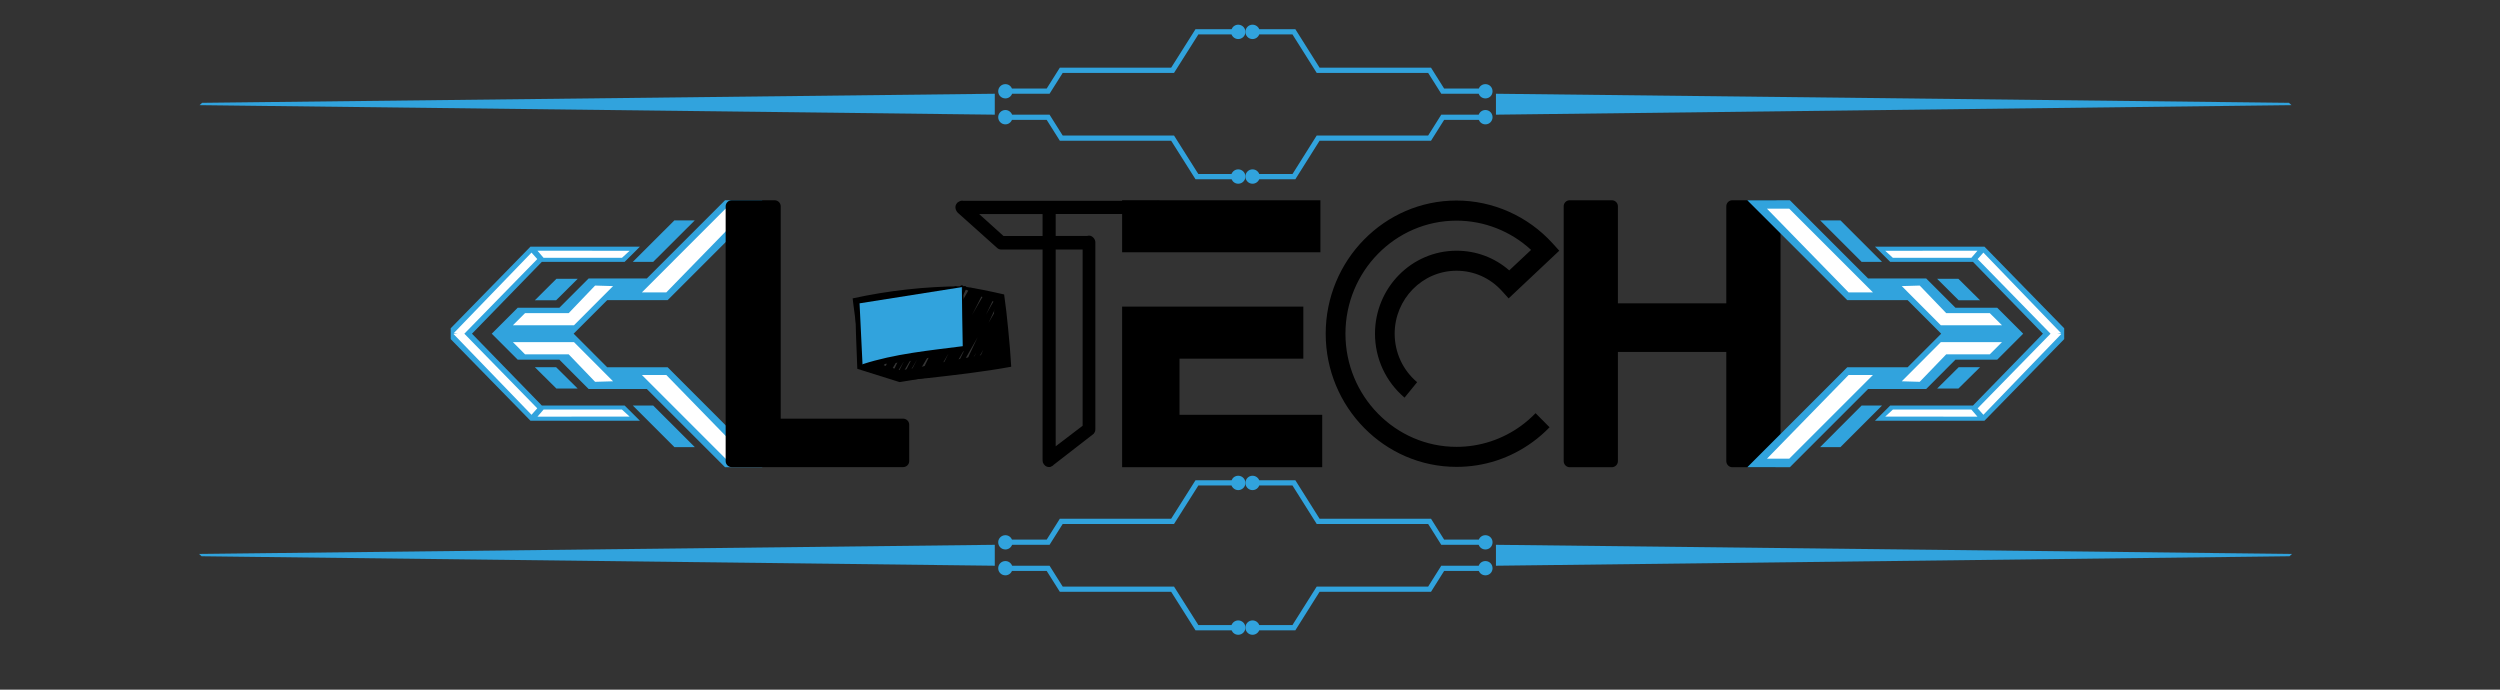 <svg xmlns="http://www.w3.org/2000/svg" xmlns:xlink="http://www.w3.org/1999/xlink" width="145" zoomAndPan="magnify" viewBox="0 0 108.75 30" height="40" preserveAspectRatio="xMidYMid meet" version="1.0"><rect x="0" y="0" width="108.75" height="30" fill="#333333" stroke="none"/><defs><clipPath id="6f8fc69523"><path d="M 54 1.074 L 65 1.074 L 65 8 L 54 8 Z M 54 1.074 " clip-rule="nonzero"/></clipPath><clipPath id="c6251c97c1"><path d="M 4.391 14.348 C 4.391 21.676 10.332 27.617 17.66 27.617 L 90.699 27.617 C 98.031 27.617 103.973 21.676 103.973 14.348 C 103.973 7.016 98.031 1.074 90.699 1.074 L 17.66 1.074 C 10.332 1.074 4.391 7.016 4.391 14.348 Z M 4.391 14.348 " clip-rule="nonzero"/></clipPath><clipPath id="53d805c1a7"><path d="M 65 4 L 103.824 4 L 103.824 5 L 65 5 Z M 65 4 " clip-rule="nonzero"/></clipPath><clipPath id="1209a4977d"><path d="M 4.391 14.348 C 4.391 21.676 10.332 27.617 17.66 27.617 L 90.699 27.617 C 98.031 27.617 103.973 21.676 103.973 14.348 C 103.973 7.016 98.031 1.074 90.699 1.074 L 17.66 1.074 C 10.332 1.074 4.391 7.016 4.391 14.348 Z M 4.391 14.348 " clip-rule="nonzero"/></clipPath><clipPath id="f86c9804ac"><path d="M 43 1.074 L 55 1.074 L 55 8 L 43 8 Z M 43 1.074 " clip-rule="nonzero"/></clipPath><clipPath id="35c37b077b"><path d="M 4.391 14.348 C 4.391 21.676 10.332 27.617 17.66 27.617 L 90.699 27.617 C 98.031 27.617 103.973 21.676 103.973 14.348 C 103.973 7.016 98.031 1.074 90.699 1.074 L 17.66 1.074 C 10.332 1.074 4.391 7.016 4.391 14.348 Z M 4.391 14.348 " clip-rule="nonzero"/></clipPath><clipPath id="5b14b638e2"><path d="M 4.391 4 L 44 4 L 44 5 L 4.391 5 Z M 4.391 4 " clip-rule="nonzero"/></clipPath><clipPath id="7e9eb55b3a"><path d="M 4.391 14.348 C 4.391 21.676 10.332 27.617 17.66 27.617 L 90.699 27.617 C 98.031 27.617 103.973 21.676 103.973 14.348 C 103.973 7.016 98.031 1.074 90.699 1.074 L 17.66 1.074 C 10.332 1.074 4.391 7.016 4.391 14.348 Z M 4.391 14.348 " clip-rule="nonzero"/></clipPath><clipPath id="59c99e1bdd"><path d="M 54 20 L 65 20 L 65 27.93 L 54 27.93 Z M 54 20 " clip-rule="nonzero"/></clipPath><clipPath id="71fcf47b87"><path d="M 4.391 14.348 C 4.391 21.676 10.332 27.617 17.66 27.617 L 90.699 27.617 C 98.031 27.617 103.973 21.676 103.973 14.348 C 103.973 7.016 98.031 1.074 90.699 1.074 L 17.66 1.074 C 10.332 1.074 4.391 7.016 4.391 14.348 Z M 4.391 14.348 " clip-rule="nonzero"/></clipPath><clipPath id="66d21c8191"><path d="M 65 23 L 103.824 23 L 103.824 25 L 65 25 Z M 65 23 " clip-rule="nonzero"/></clipPath><clipPath id="a0a13bc982"><path d="M 4.391 14.348 C 4.391 21.676 10.332 27.617 17.66 27.617 L 90.699 27.617 C 98.031 27.617 103.973 21.676 103.973 14.348 C 103.973 7.016 98.031 1.074 90.699 1.074 L 17.66 1.074 C 10.332 1.074 4.391 7.016 4.391 14.348 Z M 4.391 14.348 " clip-rule="nonzero"/></clipPath><clipPath id="71b4f51cae"><path d="M 43 20 L 55 20 L 55 27.93 L 43 27.93 Z M 43 20 " clip-rule="nonzero"/></clipPath><clipPath id="74cc0f6546"><path d="M 4.391 14.348 C 4.391 21.676 10.332 27.617 17.66 27.617 L 90.699 27.617 C 98.031 27.617 103.973 21.676 103.973 14.348 C 103.973 7.016 98.031 1.074 90.699 1.074 L 17.66 1.074 C 10.332 1.074 4.391 7.016 4.391 14.348 Z M 4.391 14.348 " clip-rule="nonzero"/></clipPath><clipPath id="529cb18631"><path d="M 4.391 23 L 44 23 L 44 25 L 4.391 25 Z M 4.391 23 " clip-rule="nonzero"/></clipPath><clipPath id="794b68ef99"><path d="M 4.391 14.348 C 4.391 21.676 10.332 27.617 17.66 27.617 L 90.699 27.617 C 98.031 27.617 103.973 21.676 103.973 14.348 C 103.973 7.016 98.031 1.074 90.699 1.074 L 17.66 1.074 C 10.332 1.074 4.391 7.016 4.391 14.348 Z M 4.391 14.348 " clip-rule="nonzero"/></clipPath><clipPath id="cad4febe84"><path d="M 19.605 10 L 28 10 L 28 19 L 19.605 19 Z M 19.605 10 " clip-rule="nonzero"/></clipPath><clipPath id="763bacb9ae"><path d="M 21 8.711 L 33.156 8.711 L 33.156 20.324 L 21 20.324 Z M 21 8.711 " clip-rule="nonzero"/></clipPath><clipPath id="3b89b71cb9"><path d="M 19.605 10 L 24 10 L 24 19 L 19.605 19 Z M 19.605 10 " clip-rule="nonzero"/></clipPath><clipPath id="7170e6d827"><path d="M 31.566 8.711 L 39.551 8.711 L 39.551 20.324 L 31.566 20.324 Z M 31.566 8.711 " clip-rule="nonzero"/></clipPath><clipPath id="bbfa1a4e87"><path d="M 37.09 12.41 L 44 12.41 L 44 16.766 L 37.09 16.766 Z M 37.09 12.41 " clip-rule="nonzero"/></clipPath><clipPath id="4194c40e21"><path d="M 37.09 12.41 L 42 12.41 L 42 16 L 37.09 16 Z M 37.09 12.41 " clip-rule="nonzero"/></clipPath><clipPath id="0e29ff80c9"><path d="M 37.09 12.41 L 43 12.41 L 43 16 L 37.09 16 Z M 37.09 12.41 " clip-rule="nonzero"/></clipPath><clipPath id="1314946f2c"><path d="M 48.809 8.711 L 57.52 8.711 L 57.52 11 L 48.809 11 Z M 48.809 8.711 " clip-rule="nonzero"/></clipPath><clipPath id="a9a8cae342"><path d="M 48.809 13 L 57.52 13 L 57.52 20.324 L 48.809 20.324 Z M 48.809 13 " clip-rule="nonzero"/></clipPath><clipPath id="61dc856a6f"><path d="M 41.523 8.711 L 52.41 8.711 L 52.41 20.324 L 41.523 20.324 Z M 41.523 8.711 " clip-rule="nonzero"/></clipPath><clipPath id="365f58c2a6"><path d="M 68.02 8.711 L 77.453 8.711 L 77.453 20.324 L 68.02 20.324 Z M 68.02 8.711 " clip-rule="nonzero"/></clipPath><clipPath id="ec6032b937"><path d="M 81 10 L 89.793 10 L 89.793 19 L 81 19 Z M 81 10 " clip-rule="nonzero"/></clipPath><clipPath id="a944a64ea9"><path d="M 76 8.711 L 89 8.711 L 89 20.324 L 76 20.324 Z M 76 8.711 " clip-rule="nonzero"/></clipPath><clipPath id="c939d3dfb9"><path d="M 86 10 L 89.793 10 L 89.793 19 L 86 19 Z M 86 10 " clip-rule="nonzero"/></clipPath><clipPath id="e47a246293"><path d="M 57.668 8.711 L 67.828 8.711 L 67.828 20.324 L 57.668 20.324 Z M 57.668 8.711 " clip-rule="nonzero"/></clipPath></defs><g clip-path="url(#6f8fc69523)"><g clip-path="url(#c6251c97c1)"><path fill="#31a3dd" d="M 64.324 4.078 L 62.695 4.078 L 62.125 3.172 C 60.508 3.172 58.895 3.172 57.277 3.172 L 56.273 1.578 L 56.223 1.496 L 54.777 1.496 C 54.734 1.613 54.621 1.699 54.484 1.699 C 54.312 1.699 54.176 1.559 54.176 1.387 C 54.176 1.215 54.312 1.074 54.484 1.074 C 54.617 1.074 54.73 1.156 54.777 1.27 L 56.348 1.27 L 57.402 2.945 C 59.02 2.945 60.633 2.945 62.25 2.945 L 62.82 3.852 L 64.328 3.852 C 64.375 3.738 64.484 3.66 64.617 3.66 C 64.789 3.66 64.926 3.797 64.926 3.973 C 64.926 4.145 64.789 4.281 64.617 4.281 C 64.48 4.281 64.367 4.199 64.324 4.078 Z M 64.324 4.988 L 62.695 4.988 L 62.125 5.895 C 60.508 5.895 58.895 5.895 57.277 5.895 L 56.273 7.492 L 56.223 7.57 L 54.777 7.57 C 54.734 7.453 54.621 7.367 54.484 7.367 C 54.312 7.367 54.176 7.508 54.176 7.68 C 54.176 7.852 54.312 7.992 54.484 7.992 C 54.617 7.992 54.73 7.91 54.777 7.797 L 56.348 7.797 L 57.402 6.121 C 59.02 6.121 60.633 6.121 62.25 6.121 L 62.82 5.215 L 64.328 5.215 C 64.375 5.328 64.484 5.41 64.617 5.41 C 64.789 5.41 64.926 5.27 64.926 5.098 C 64.926 4.926 64.789 4.785 64.617 4.785 C 64.48 4.785 64.367 4.871 64.324 4.988 Z M 64.324 4.988 " fill-opacity="1" fill-rule="evenodd"/></g></g><g clip-path="url(#53d805c1a7)"><g clip-path="url(#1209a4977d)"><path fill="#31a3dd" d="M 65.074 4.078 L 103.949 4.523 L 65.074 4.988 Z M 65.074 4.078 " fill-opacity="1" fill-rule="evenodd"/></g></g><g clip-path="url(#f86c9804ac)"><g clip-path="url(#35c37b077b)"><path fill="#31a3dd" d="M 44.027 4.078 L 45.656 4.078 L 46.227 3.172 C 47.84 3.172 49.457 3.172 51.07 3.172 L 52.078 1.578 L 52.129 1.496 L 53.57 1.496 C 53.617 1.613 53.73 1.699 53.863 1.699 C 54.035 1.699 54.176 1.559 54.176 1.387 C 54.176 1.215 54.035 1.074 53.863 1.074 C 53.73 1.074 53.621 1.156 53.574 1.27 L 52.004 1.27 L 50.945 2.945 C 49.332 2.945 47.715 2.945 46.102 2.945 L 45.531 3.852 L 44.02 3.852 C 43.973 3.738 43.863 3.66 43.734 3.66 C 43.562 3.66 43.422 3.797 43.422 3.973 C 43.422 4.145 43.562 4.281 43.734 4.281 C 43.867 4.281 43.98 4.199 44.027 4.078 Z M 44.027 4.988 L 45.656 4.988 L 46.227 5.895 C 47.84 5.895 49.457 5.895 51.07 5.895 L 52.078 7.492 L 52.129 7.57 L 53.57 7.57 C 53.617 7.453 53.73 7.367 53.863 7.367 C 54.035 7.367 54.176 7.508 54.176 7.68 C 54.176 7.852 54.035 7.992 53.863 7.992 C 53.73 7.992 53.621 7.91 53.574 7.797 L 52.004 7.797 L 50.945 6.121 C 49.332 6.121 47.715 6.121 46.102 6.121 L 45.531 5.215 L 44.02 5.215 C 43.973 5.328 43.863 5.41 43.734 5.41 C 43.562 5.41 43.422 5.27 43.422 5.098 C 43.422 4.926 43.562 4.785 43.734 4.785 C 43.867 4.785 43.98 4.871 44.027 4.988 Z M 44.027 4.988 " fill-opacity="1" fill-rule="evenodd"/></g></g><g clip-path="url(#5b14b638e2)"><g clip-path="url(#7e9eb55b3a)"><path fill="#31a3dd" d="M 43.273 4.078 L 4.398 4.523 L 43.273 4.988 Z M 43.273 4.078 " fill-opacity="1" fill-rule="evenodd"/></g></g><g clip-path="url(#59c99e1bdd)"><g clip-path="url(#71fcf47b87)"><path fill="#31a3dd" d="M 64.324 23.699 L 62.695 23.699 L 62.125 22.793 C 60.508 22.793 58.895 22.793 57.277 22.793 L 56.273 21.199 L 56.223 21.117 L 54.777 21.117 C 54.734 21.234 54.621 21.32 54.484 21.32 C 54.312 21.32 54.176 21.18 54.176 21.008 C 54.176 20.836 54.312 20.695 54.484 20.695 C 54.617 20.695 54.73 20.777 54.777 20.891 L 56.348 20.891 L 57.402 22.566 C 59.02 22.566 60.633 22.566 62.25 22.566 L 62.82 23.473 L 64.328 23.473 C 64.375 23.359 64.484 23.281 64.617 23.281 C 64.789 23.281 64.926 23.418 64.926 23.59 C 64.926 23.766 64.789 23.902 64.617 23.902 C 64.48 23.902 64.367 23.82 64.324 23.699 Z M 64.324 24.609 L 62.695 24.609 L 62.125 25.516 C 60.508 25.516 58.895 25.516 57.277 25.516 L 56.273 27.109 L 56.223 27.191 L 54.777 27.191 C 54.734 27.074 54.621 26.988 54.484 26.988 C 54.312 26.988 54.176 27.129 54.176 27.301 C 54.176 27.473 54.312 27.613 54.484 27.613 C 54.617 27.613 54.73 27.531 54.777 27.418 L 56.348 27.418 L 57.402 25.742 C 59.02 25.742 60.633 25.742 62.25 25.742 L 62.82 24.836 L 64.328 24.836 C 64.375 24.949 64.484 25.027 64.617 25.027 C 64.789 25.027 64.926 24.891 64.926 24.719 C 64.926 24.543 64.789 24.406 64.617 24.406 C 64.48 24.406 64.367 24.488 64.324 24.609 Z M 64.324 24.609 " fill-opacity="1" fill-rule="evenodd"/></g></g><g clip-path="url(#66d21c8191)"><g clip-path="url(#a0a13bc982)"><path fill="#31a3dd" d="M 65.074 23.699 L 103.949 24.145 L 65.074 24.609 Z M 65.074 23.699 " fill-opacity="1" fill-rule="evenodd"/></g></g><g clip-path="url(#71b4f51cae)"><g clip-path="url(#74cc0f6546)"><path fill="#31a3dd" d="M 44.027 23.699 L 45.656 23.699 L 46.227 22.793 C 47.84 22.793 49.457 22.793 51.07 22.793 L 52.078 21.199 L 52.129 21.117 L 53.57 21.117 C 53.617 21.234 53.73 21.32 53.863 21.32 C 54.035 21.32 54.176 21.18 54.176 21.008 C 54.176 20.836 54.035 20.695 53.863 20.695 C 53.73 20.695 53.621 20.777 53.574 20.891 L 52.004 20.891 L 50.945 22.566 C 49.332 22.566 47.715 22.566 46.102 22.566 L 45.531 23.473 L 44.02 23.473 C 43.973 23.359 43.863 23.281 43.734 23.281 C 43.562 23.281 43.422 23.418 43.422 23.59 C 43.422 23.766 43.562 23.902 43.734 23.902 C 43.867 23.902 43.98 23.82 44.027 23.699 Z M 44.027 24.609 L 45.656 24.609 L 46.227 25.516 C 47.84 25.516 49.457 25.516 51.07 25.516 L 52.078 27.109 L 52.129 27.191 L 53.57 27.191 C 53.617 27.074 53.73 26.988 53.863 26.988 C 54.035 26.988 54.176 27.129 54.176 27.301 C 54.176 27.473 54.035 27.613 53.863 27.613 C 53.73 27.613 53.621 27.531 53.574 27.418 L 52.004 27.418 L 50.945 25.742 C 49.332 25.742 47.715 25.742 46.102 25.742 L 45.531 24.836 L 44.02 24.836 C 43.973 24.949 43.863 25.027 43.734 25.027 C 43.562 25.027 43.422 24.891 43.422 24.719 C 43.422 24.543 43.562 24.406 43.734 24.406 C 43.867 24.406 43.98 24.488 44.027 24.609 Z M 44.027 24.609 " fill-opacity="1" fill-rule="evenodd"/></g></g><g clip-path="url(#529cb18631)"><g clip-path="url(#794b68ef99)"><path fill="#31a3dd" d="M 43.273 23.699 L 4.398 24.145 L 43.273 24.609 Z M 43.273 23.699 " fill-opacity="1" fill-rule="evenodd"/></g></g><g clip-path="url(#cad4febe84)"><path fill="#31a3dd" d="M 27.172 17.641 L 27.836 18.301 L 23.074 18.301 L 19.375 14.516 L 23.074 10.73 L 27.836 10.73 L 27.172 11.391 L 23.57 11.391 L 20.531 14.516 L 23.57 17.641 Z M 27.172 17.641 " fill-opacity="1" fill-rule="nonzero"/></g><g clip-path="url(#763bacb9ae)"><path fill="#31a3dd" d="M 29.043 15.977 L 33.387 20.324 L 31.539 20.324 L 28.137 16.922 L 25.605 16.922 L 24.332 15.645 L 22.52 15.645 L 21.391 14.516 L 22.52 13.387 L 24.332 13.387 L 25.605 12.113 L 28.137 12.113 L 31.539 8.711 L 33.387 8.711 L 29.043 13.055 L 26.414 13.055 L 24.953 14.516 L 26.414 15.977 Z M 29.043 15.977 " fill-opacity="1" fill-rule="nonzero"/></g><path fill="#31a3dd" d="M 29.336 19.449 L 27.527 17.641 L 28.414 17.641 L 30.223 19.449 Z M 29.336 19.449 " fill-opacity="1" fill-rule="nonzero"/><path fill="#31a3dd" d="M 27.527 11.391 L 29.336 9.586 L 30.223 9.586 L 28.414 11.391 Z M 27.527 11.391 " fill-opacity="1" fill-rule="nonzero"/><path fill="#31a3dd" d="M 24.203 16.902 L 23.266 15.973 L 24.191 15.973 L 25.129 16.902 Z M 24.203 16.902 " fill-opacity="1" fill-rule="nonzero"/><path fill="#31a3dd" d="M 23.266 13.062 L 24.203 12.129 L 25.129 12.129 L 24.191 13.062 Z M 23.266 13.062 " fill-opacity="1" fill-rule="nonzero"/><path fill="#ffffff" d="M 31.562 19.953 L 27.922 16.312 L 28.984 16.312 L 32.531 19.953 Z M 31.562 19.953 " fill-opacity="1" fill-rule="nonzero"/><path fill="#ffffff" d="M 27.922 12.719 L 31.562 9.078 L 32.531 9.078 L 28.984 12.719 Z M 27.922 12.719 " fill-opacity="1" fill-rule="nonzero"/><path fill="#ffffff" d="M 22.312 14.148 L 22.84 13.621 L 24.738 13.621 L 25.887 12.422 L 26.668 12.445 L 24.969 14.148 Z M 22.312 14.148 " fill-opacity="1" fill-rule="nonzero"/><path fill="#ffffff" d="M 25.887 16.609 L 24.738 15.414 L 22.84 15.414 L 22.312 14.883 L 24.969 14.883 L 26.668 16.586 Z M 25.887 16.609 " fill-opacity="1" fill-rule="nonzero"/><g clip-path="url(#3b89b71cb9)"><path fill="#ffffff" d="M 23.121 18.043 L 19.73 14.531 L 19.906 14.516 L 19.73 14.5 L 23.121 10.988 L 23.371 11.27 L 20.199 14.516 L 23.371 17.762 Z M 23.121 18.043 " fill-opacity="1" fill-rule="nonzero"/></g><path fill="#ffffff" d="M 23.379 18.125 L 23.645 17.816 L 27.055 17.816 L 27.387 18.121 Z M 23.379 18.125 " fill-opacity="1" fill-rule="nonzero"/><path fill="#ffffff" d="M 23.645 11.215 L 23.379 10.906 L 27.387 10.91 L 27.055 11.215 Z M 23.645 11.215 " fill-opacity="1" fill-rule="nonzero"/><g clip-path="url(#7170e6d827)"><path fill="#000000" d="M 33.695 8.711 L 31.832 8.711 C 31.684 8.711 31.566 8.828 31.566 8.977 L 31.566 20.059 C 31.566 20.203 31.684 20.32 31.832 20.32 L 39.281 20.32 C 39.43 20.32 39.551 20.203 39.551 20.059 L 39.551 18.473 C 39.551 18.328 39.43 18.211 39.281 18.211 L 33.961 18.211 L 33.961 8.977 C 33.961 8.828 33.84 8.711 33.695 8.711 Z M 33.695 8.711 " fill-opacity="1" fill-rule="nonzero"/></g><g clip-path="url(#bbfa1a4e87)"><path fill="#000000" d="M 39.102 16.43 C 39.09 16.43 39.074 16.426 39.062 16.418 C 39.031 16.402 39.012 16.391 39.043 16.301 L 39.035 16.297 C 39.035 16.297 39.047 16.285 39.055 16.27 C 39.09 16.168 39.18 15.988 39.352 15.652 C 39.316 15.715 39.281 15.777 39.25 15.832 C 39.031 16.207 38.898 16.379 38.848 16.352 C 38.82 16.336 38.801 16.324 38.828 16.234 L 38.824 16.227 C 38.824 16.227 38.832 16.211 38.844 16.195 C 38.898 16.043 39.055 15.723 39.402 15.027 C 39.355 15.105 39.312 15.18 39.273 15.254 C 38.969 15.785 38.816 16.051 38.73 16.176 C 38.723 16.195 38.715 16.211 38.711 16.219 L 38.703 16.215 C 38.641 16.301 38.621 16.293 38.59 16.273 C 38.574 16.262 38.559 16.254 38.555 16.23 C 38.547 16.238 38.539 16.242 38.531 16.242 C 38.512 16.25 38.484 16.246 38.469 16.234 C 38.441 16.219 38.422 16.207 38.453 16.113 L 38.445 16.109 C 38.445 16.109 38.457 16.094 38.461 16.082 C 38.516 15.938 38.652 15.645 38.957 15.016 C 38.543 15.738 38.391 16 38.32 16.098 C 38.316 16.105 38.316 16.109 38.312 16.109 C 38.281 16.152 38.273 16.156 38.258 16.16 C 38.238 16.168 38.215 16.164 38.195 16.152 C 38.164 16.133 38.148 16.125 38.184 16.031 L 38.176 16.027 C 38.176 16.027 38.188 16.008 38.203 15.984 C 38.234 15.91 38.289 15.797 38.379 15.625 C 38.105 16.09 38.098 16.094 38.066 16.102 C 38.043 16.109 38.02 16.105 38 16.094 C 37.965 16.074 37.945 16.062 37.98 15.969 C 38.016 15.859 38.121 15.648 38.34 15.195 C 38.367 15.141 38.395 15.086 38.426 15.027 C 38.07 15.656 37.938 15.883 37.879 15.973 C 37.875 15.977 37.871 15.98 37.871 15.98 C 37.844 16.02 37.836 16.023 37.82 16.027 C 37.801 16.031 37.777 16.031 37.758 16.02 C 37.723 16 37.703 15.992 37.738 15.898 L 37.734 15.895 C 37.734 15.895 37.746 15.879 37.754 15.863 C 37.785 15.793 37.836 15.691 37.918 15.527 C 37.668 15.957 37.656 15.961 37.621 15.969 C 37.602 15.973 37.578 15.973 37.559 15.961 C 37.496 15.922 37.484 15.918 37.762 15.359 C 37.75 15.383 37.738 15.402 37.727 15.422 C 37.664 15.531 37.625 15.598 37.602 15.637 C 37.594 15.648 37.59 15.656 37.59 15.66 L 37.586 15.66 C 37.562 15.695 37.551 15.699 37.535 15.703 C 37.512 15.707 37.492 15.707 37.473 15.695 C 37.438 15.676 37.422 15.664 37.449 15.582 L 37.441 15.578 C 37.441 15.578 37.461 15.547 37.488 15.5 C 37.492 15.488 37.5 15.477 37.508 15.461 C 37.492 15.461 37.48 15.457 37.465 15.453 C 37.418 15.43 37.402 15.418 37.438 15.332 C 37.438 15.332 37.438 15.324 37.441 15.316 C 37.465 15.266 37.5 15.188 37.555 15.074 C 37.605 14.961 37.676 14.812 37.754 14.648 C 37.547 15.004 37.539 15.008 37.504 15.016 C 37.48 15.023 37.461 15.02 37.441 15.008 C 37.406 14.992 37.391 14.98 37.422 14.883 C 37.422 14.883 37.426 14.879 37.426 14.875 C 37.449 14.812 37.488 14.715 37.559 14.559 C 37.555 14.562 37.551 14.57 37.551 14.574 C 37.547 14.582 37.543 14.586 37.543 14.586 L 37.539 14.586 C 37.48 14.672 37.465 14.66 37.422 14.637 C 37.391 14.617 37.371 14.609 37.398 14.523 L 37.391 14.52 C 37.391 14.52 37.398 14.512 37.406 14.496 C 37.422 14.445 37.453 14.375 37.496 14.27 C 37.484 14.281 37.477 14.285 37.469 14.289 C 37.445 14.293 37.422 14.289 37.402 14.277 C 37.367 14.254 37.352 14.246 37.379 14.16 C 37.379 14.16 37.383 14.156 37.383 14.156 C 37.395 14.121 37.414 14.078 37.438 14.02 C 37.422 14.02 37.41 14.012 37.395 14.004 C 37.344 13.977 37.336 13.973 37.426 13.66 C 37.41 13.668 37.395 13.656 37.379 13.645 C 37.328 13.613 37.328 13.613 37.355 13.348 C 37.32 13.324 37.309 13.277 37.332 13.238 L 37.379 13.156 C 37.402 13.117 37.449 13.102 37.488 13.121 C 37.523 13.137 37.535 13.145 37.531 13.203 C 37.605 13.074 37.617 13.066 37.676 13.086 C 37.684 13.086 37.688 13.09 37.695 13.094 C 37.742 13.121 37.75 13.129 37.695 13.316 C 37.719 13.273 37.738 13.238 37.758 13.211 C 37.816 13.105 37.855 13.051 37.879 13.047 C 37.902 13.039 37.922 13.043 37.941 13.055 C 37.969 13.07 37.984 13.078 37.977 13.133 C 37.988 13.113 38 13.098 38.012 13.082 C 38.012 13.078 38.012 13.078 38.012 13.074 C 38.07 12.992 38.09 13 38.129 13.023 C 38.164 13.039 38.18 13.051 38.152 13.145 C 38.152 13.145 38.148 13.152 38.148 13.156 C 38.137 13.191 38.117 13.242 38.09 13.309 C 38.176 13.164 38.223 13.082 38.254 13.039 C 38.254 13.039 38.254 13.035 38.254 13.035 C 38.289 12.98 38.297 12.98 38.312 12.977 C 38.332 12.969 38.355 12.973 38.375 12.984 C 38.406 13.004 38.426 13.012 38.395 13.102 L 38.402 13.105 C 38.402 13.105 38.391 13.117 38.387 13.129 C 38.367 13.184 38.336 13.258 38.289 13.363 C 38.527 12.945 38.535 12.945 38.57 12.934 C 38.59 12.93 38.613 12.93 38.633 12.941 C 38.66 12.961 38.68 12.969 38.648 13.062 L 38.656 13.066 C 38.656 13.066 38.648 13.078 38.645 13.086 C 38.609 13.18 38.543 13.34 38.41 13.629 C 38.664 13.188 38.766 13.012 38.816 12.941 C 38.852 12.891 38.859 12.891 38.875 12.887 C 38.895 12.879 38.918 12.883 38.938 12.895 C 38.953 12.906 38.969 12.914 38.973 12.93 C 38.977 12.922 38.984 12.914 38.988 12.91 C 39.02 12.867 39.031 12.867 39.043 12.863 C 39.062 12.855 39.086 12.859 39.105 12.871 C 39.141 12.891 39.156 12.902 39.121 12.996 L 39.125 13 C 39.125 13 39.117 13.008 39.113 13.012 C 39.082 13.098 39.012 13.234 38.887 13.484 C 39.254 12.836 39.266 12.832 39.305 12.82 C 39.324 12.816 39.348 12.82 39.367 12.832 C 39.402 12.848 39.418 12.859 39.383 12.957 L 39.387 12.961 C 39.387 12.961 39.379 12.969 39.379 12.973 C 39.355 13.031 39.316 13.113 39.258 13.234 C 39.512 12.793 39.527 12.789 39.562 12.781 C 39.582 12.773 39.605 12.777 39.625 12.789 C 39.656 12.809 39.672 12.82 39.637 12.918 L 39.641 12.922 C 39.641 12.922 39.633 12.93 39.629 12.938 C 39.582 13.062 39.461 13.301 39.219 13.797 C 39.184 13.863 39.148 13.934 39.113 14.008 C 39.59 13.172 39.754 12.891 39.82 12.789 C 39.82 12.789 39.82 12.789 39.82 12.785 C 39.855 12.738 39.863 12.734 39.879 12.73 C 39.898 12.727 39.922 12.727 39.941 12.738 C 39.977 12.758 39.996 12.77 39.961 12.859 L 39.965 12.859 C 39.965 12.859 39.961 12.871 39.953 12.879 C 39.926 12.957 39.863 13.086 39.75 13.309 C 39.793 13.234 39.832 13.164 39.867 13.105 C 39.98 12.91 40.035 12.809 40.07 12.754 C 40.07 12.75 40.074 12.746 40.074 12.742 C 40.105 12.695 40.113 12.695 40.133 12.691 C 40.152 12.684 40.176 12.688 40.195 12.699 C 40.223 12.715 40.242 12.727 40.211 12.809 L 40.223 12.816 C 40.223 12.816 40.207 12.844 40.184 12.891 C 40.117 13.039 39.977 13.328 39.703 13.883 C 39.664 13.973 39.617 14.062 39.574 14.156 C 40.43 12.641 40.434 12.637 40.484 12.625 C 40.504 12.617 40.527 12.621 40.547 12.633 C 40.562 12.641 40.574 12.648 40.578 12.668 C 40.578 12.664 40.582 12.66 40.582 12.66 C 40.582 12.66 40.582 12.656 40.586 12.656 C 40.621 12.605 40.629 12.602 40.641 12.602 C 40.664 12.594 40.684 12.598 40.703 12.609 C 40.734 12.625 40.75 12.637 40.719 12.727 L 40.727 12.734 C 40.727 12.734 40.715 12.754 40.703 12.777 C 40.637 12.938 40.473 13.27 40.113 13.98 C 40.926 12.559 40.93 12.559 40.973 12.547 C 40.992 12.543 41.02 12.547 41.035 12.555 C 41.066 12.574 41.086 12.586 41.055 12.68 L 41.059 12.684 C 41.059 12.684 41.051 12.691 41.047 12.699 C 41.012 12.797 40.926 12.973 40.762 13.293 C 41.211 12.516 41.219 12.512 41.254 12.504 C 41.273 12.496 41.297 12.5 41.316 12.512 C 41.344 12.527 41.363 12.539 41.332 12.633 L 41.34 12.637 C 41.34 12.637 41.332 12.648 41.324 12.664 C 41.281 12.773 41.184 12.98 40.988 13.367 C 41.293 12.84 41.418 12.621 41.48 12.527 C 41.484 12.52 41.484 12.512 41.488 12.512 L 41.492 12.512 C 41.523 12.461 41.531 12.461 41.547 12.457 C 41.566 12.453 41.59 12.453 41.609 12.465 C 41.645 12.488 41.664 12.496 41.633 12.582 C 41.633 12.582 41.629 12.594 41.621 12.605 C 41.59 12.684 41.52 12.82 41.398 13.059 C 41.766 12.43 41.781 12.422 41.816 12.414 C 41.84 12.41 41.863 12.41 41.879 12.422 C 41.898 12.434 41.91 12.441 41.91 12.465 C 41.926 12.449 41.934 12.449 41.941 12.445 C 41.961 12.441 41.984 12.441 42.004 12.453 C 42.035 12.469 42.051 12.477 42.023 12.566 L 42.031 12.574 C 42.031 12.574 42.016 12.602 41.996 12.633 C 41.941 12.766 41.82 13.008 41.598 13.469 L 41.281 14.109 C 41.375 13.945 41.465 13.789 41.547 13.645 L 41.984 12.879 C 42.062 12.738 42.113 12.648 42.148 12.594 C 42.156 12.586 42.16 12.578 42.16 12.574 L 42.164 12.574 C 42.219 12.5 42.234 12.508 42.277 12.535 C 42.301 12.547 42.316 12.555 42.309 12.602 C 42.328 12.57 42.336 12.57 42.348 12.566 C 42.371 12.559 42.395 12.562 42.414 12.574 C 42.438 12.59 42.453 12.598 42.453 12.629 C 42.469 12.613 42.473 12.609 42.484 12.609 C 42.508 12.602 42.527 12.605 42.547 12.617 C 42.578 12.633 42.598 12.645 42.566 12.734 L 42.574 12.738 C 42.574 12.738 42.562 12.754 42.555 12.766 C 42.547 12.785 42.539 12.809 42.527 12.836 C 42.543 12.809 42.559 12.785 42.574 12.762 C 42.59 12.73 42.598 12.711 42.602 12.707 L 42.609 12.711 C 42.664 12.637 42.68 12.648 42.719 12.668 C 42.758 12.691 42.773 12.703 42.742 12.785 L 42.746 12.785 C 42.746 12.785 42.738 12.805 42.727 12.824 C 42.695 12.891 42.641 13 42.555 13.168 C 42.484 13.309 42.387 13.5 42.281 13.707 C 42.395 13.512 42.496 13.336 42.578 13.191 C 42.699 12.984 42.766 12.867 42.809 12.801 C 42.812 12.793 42.816 12.785 42.816 12.785 L 42.82 12.785 C 42.871 12.715 42.887 12.719 42.918 12.727 C 42.926 12.73 42.934 12.73 42.938 12.734 C 42.965 12.754 42.984 12.762 42.957 12.844 L 42.969 12.848 L 42.922 12.93 C 42.945 12.891 42.965 12.859 42.98 12.84 C 42.98 12.84 42.98 12.836 42.98 12.836 C 43.043 12.754 43.062 12.762 43.102 12.785 C 43.121 12.797 43.133 12.805 43.137 12.828 C 43.148 12.816 43.152 12.816 43.16 12.812 C 43.18 12.809 43.203 12.809 43.223 12.82 C 43.262 12.844 43.277 12.855 43.242 12.945 L 43.246 12.945 C 43.246 12.945 43.242 12.953 43.238 12.961 C 43.207 13.027 43.152 13.145 43.059 13.336 L 42.887 13.691 C 43.336 12.898 43.348 12.895 43.391 12.883 C 43.41 12.879 43.434 12.879 43.453 12.891 C 43.5 12.918 43.43 13.129 43.242 13.527 C 43.172 13.68 43.086 13.859 43 14.047 C 43.422 13.305 43.43 13.301 43.473 13.289 C 43.492 13.285 43.516 13.285 43.535 13.297 C 43.562 13.316 43.582 13.328 43.551 13.422 L 43.555 13.426 C 43.555 13.426 43.547 13.438 43.543 13.445 C 43.512 13.527 43.453 13.66 43.348 13.887 C 43.379 13.836 43.402 13.797 43.422 13.77 C 43.426 13.754 43.434 13.742 43.434 13.738 L 43.441 13.742 C 43.508 13.656 43.523 13.668 43.555 13.684 C 43.586 13.703 43.605 13.715 43.578 13.805 L 43.582 13.809 C 43.582 13.809 43.574 13.816 43.57 13.824 C 43.543 13.906 43.488 14.035 43.391 14.258 C 43.477 14.109 43.488 14.105 43.516 14.098 C 43.535 14.094 43.559 14.098 43.578 14.109 C 43.613 14.129 43.633 14.137 43.598 14.234 C 43.598 14.234 43.594 14.238 43.594 14.242 C 43.578 14.277 43.559 14.324 43.531 14.387 C 43.551 14.383 43.57 14.387 43.586 14.391 C 43.633 14.414 43.652 14.422 43.617 14.512 C 43.617 14.512 43.617 14.516 43.613 14.52 C 43.602 14.551 43.586 14.59 43.562 14.641 C 43.574 14.641 43.586 14.648 43.602 14.652 C 43.645 14.68 43.66 14.688 43.633 14.773 C 43.633 14.773 43.633 14.777 43.629 14.785 C 43.621 14.809 43.605 14.84 43.59 14.879 C 43.598 14.879 43.609 14.883 43.617 14.887 C 43.652 14.906 43.652 15.039 43.617 15.281 C 43.613 15.312 43.609 15.344 43.605 15.375 C 43.617 15.375 43.629 15.379 43.645 15.387 C 43.684 15.406 43.699 15.461 43.676 15.5 C 43.676 15.504 43.672 15.504 43.668 15.508 C 43.664 15.52 43.641 15.559 43.621 15.594 C 43.566 15.691 43.527 15.742 43.504 15.746 C 43.484 15.754 43.461 15.75 43.441 15.738 C 43.395 15.711 43.391 15.711 43.438 15.367 C 43.324 15.562 43.262 15.68 43.219 15.742 C 43.156 15.828 43.141 15.82 43.098 15.793 C 43.082 15.785 43.066 15.777 43.062 15.762 C 43.059 15.766 43.059 15.77 43.059 15.773 C 43.023 15.82 43.016 15.824 43 15.828 C 42.977 15.832 42.957 15.828 42.938 15.82 C 42.914 15.805 42.898 15.797 42.91 15.75 C 42.848 15.848 42.84 15.852 42.82 15.855 C 42.797 15.859 42.773 15.859 42.758 15.848 C 42.73 15.832 42.715 15.82 42.727 15.762 C 42.656 15.879 42.645 15.879 42.621 15.887 C 42.602 15.895 42.578 15.891 42.559 15.879 C 42.527 15.859 42.508 15.852 42.543 15.754 L 42.539 15.754 C 42.539 15.754 42.543 15.746 42.547 15.742 C 42.578 15.652 42.645 15.496 42.773 15.215 C 42.547 15.609 42.445 15.785 42.395 15.863 C 42.391 15.871 42.391 15.879 42.391 15.879 L 42.387 15.879 C 42.355 15.926 42.344 15.93 42.332 15.934 C 42.312 15.938 42.289 15.934 42.27 15.926 C 42.238 15.906 42.219 15.895 42.25 15.809 L 42.242 15.805 C 42.242 15.805 42.254 15.781 42.27 15.758 C 42.305 15.676 42.363 15.547 42.461 15.348 C 42.109 15.961 42.105 15.965 42.066 15.973 C 42.047 15.98 42.023 15.977 42.004 15.965 C 41.977 15.949 41.957 15.938 41.988 15.844 L 41.98 15.84 C 41.98 15.84 41.992 15.82 42.004 15.805 C 42.062 15.652 42.211 15.336 42.531 14.66 C 42.496 14.719 42.461 14.781 42.43 14.84 C 41.996 15.602 41.844 15.871 41.777 15.969 C 41.773 15.973 41.773 15.977 41.77 15.98 C 41.738 16.023 41.73 16.027 41.715 16.027 C 41.695 16.035 41.672 16.031 41.652 16.02 C 41.617 16 41.598 15.988 41.633 15.902 L 41.629 15.898 C 41.629 15.898 41.637 15.887 41.641 15.879 C 41.676 15.789 41.754 15.633 41.891 15.352 C 41.941 15.25 41.992 15.141 42.051 15.023 C 42.016 15.086 41.98 15.145 41.949 15.203 C 41.699 15.641 41.566 15.867 41.492 15.98 C 41.484 15.996 41.48 16.008 41.477 16.016 L 41.473 16.016 C 41.41 16.098 41.391 16.086 41.355 16.066 C 41.344 16.059 41.332 16.051 41.324 16.039 C 41.324 16.039 41.324 16.043 41.324 16.043 L 41.32 16.043 C 41.289 16.094 41.277 16.098 41.266 16.098 C 41.242 16.105 41.219 16.102 41.203 16.09 C 41.172 16.074 41.156 16.062 41.184 15.977 L 41.176 15.973 C 41.176 15.973 41.195 15.941 41.215 15.902 C 41.227 15.879 41.238 15.855 41.25 15.828 C 41.188 15.934 41.145 16.004 41.117 16.047 C 41.113 16.059 41.109 16.066 41.105 16.074 L 41.102 16.074 C 41.062 16.129 41.059 16.133 41.047 16.133 C 41.023 16.141 41.004 16.137 40.984 16.125 C 40.957 16.109 40.941 16.102 40.965 16.016 L 40.953 16.012 C 40.953 16.012 40.969 15.984 40.988 15.949 C 41.031 15.844 41.113 15.668 41.266 15.363 C 41.004 15.816 40.887 16.016 40.828 16.105 C 40.828 16.109 40.824 16.117 40.824 16.121 L 40.82 16.121 C 40.781 16.176 40.777 16.176 40.766 16.18 C 40.742 16.184 40.723 16.184 40.703 16.172 C 40.672 16.156 40.652 16.145 40.684 16.059 L 40.676 16.051 C 40.676 16.051 40.691 16.027 40.707 15.996 C 40.715 15.984 40.719 15.969 40.727 15.953 C 40.672 16.051 40.633 16.109 40.609 16.148 C 40.605 16.156 40.602 16.16 40.602 16.164 L 40.598 16.164 C 40.566 16.211 40.559 16.215 40.547 16.215 C 40.523 16.223 40.504 16.219 40.484 16.207 C 40.465 16.199 40.449 16.191 40.445 16.176 C 40.402 16.234 40.391 16.238 40.375 16.242 C 40.352 16.25 40.328 16.246 40.309 16.234 C 40.293 16.223 40.277 16.215 40.273 16.195 C 40.27 16.203 40.266 16.211 40.258 16.219 C 40.258 16.223 40.254 16.223 40.254 16.223 C 40.227 16.266 40.215 16.266 40.203 16.27 C 40.184 16.273 40.16 16.273 40.145 16.262 C 40.094 16.238 40.129 16.102 40.254 15.852 L 40.617 15.109 C 40.66 15.027 40.703 14.938 40.746 14.848 C 39.91 16.309 39.895 16.312 39.848 16.324 C 39.828 16.332 39.805 16.328 39.781 16.316 C 39.77 16.305 39.754 16.301 39.746 16.289 C 39.746 16.293 39.746 16.293 39.746 16.297 C 39.711 16.344 39.703 16.348 39.691 16.352 C 39.668 16.359 39.645 16.355 39.625 16.344 C 39.59 16.324 39.57 16.312 39.602 16.227 L 39.598 16.223 C 39.598 16.223 39.605 16.211 39.613 16.199 C 39.652 16.105 39.738 15.938 39.895 15.633 C 39.641 16.074 39.531 16.258 39.477 16.336 C 39.473 16.34 39.473 16.348 39.473 16.348 L 39.469 16.348 C 39.438 16.387 39.43 16.391 39.418 16.395 C 39.395 16.398 39.375 16.398 39.355 16.387 C 39.316 16.367 39.297 16.355 39.336 16.266 L 39.332 16.262 C 39.332 16.262 39.34 16.25 39.348 16.238 C 39.383 16.156 39.461 16.012 39.586 15.762 C 39.68 15.586 39.793 15.363 39.918 15.121 C 39.426 15.98 39.164 16.41 39.141 16.418 C 39.141 16.418 39.125 16.422 39.117 16.422 Z M 39.102 16.43 " fill-opacity="1" fill-rule="nonzero"/><path fill="#000000" d="M 41.852 12.523 C 40.406 12.973 38.93 13.297 37.434 13.465 C 37.434 13.465 37.664 13.18 37.664 13.18 C 37.656 13.625 37.629 14.074 37.613 14.52 C 37.598 14.965 37.598 15.41 37.621 15.855 C 37.621 15.855 37.551 15.766 37.551 15.766 C 38.078 15.926 38.66 16.074 39.199 16.191 C 39.199 16.191 39.117 16.184 39.117 16.184 C 40.582 15.82 42.066 15.535 43.555 15.305 C 43.555 15.305 43.258 15.672 43.258 15.672 C 43.242 15.23 43.238 14.785 43.238 14.34 C 43.234 13.891 43.242 13.445 43.258 13 C 43.258 13 43.414 13.203 43.414 13.203 C 42.902 12.996 42.383 12.773 41.852 12.523 Z M 41.859 12.453 C 42.449 12.539 43.07 12.668 43.68 12.809 C 43.75 13.305 43.809 13.809 43.855 14.309 C 43.91 14.855 43.957 15.406 43.988 15.953 C 42.77 16.176 41.535 16.316 40.305 16.453 C 39.91 16.496 39.516 16.52 39.117 16.551 C 38.574 16.332 37.984 16.113 37.422 15.938 C 37.398 15.02 37.227 14.117 37.117 13.207 C 37.117 13.207 37.09 12.98 37.09 12.98 C 38.652 12.637 40.262 12.461 41.859 12.453 Z M 41.859 12.453 " fill-opacity="1" fill-rule="nonzero"/><path fill="#000000" d="M 41.855 12.488 C 40.406 12.816 38.875 13.121 37.422 13.391 C 37.422 13.391 37.586 13.188 37.586 13.188 C 37.621 13.629 37.648 14.074 37.676 14.52 C 37.703 14.961 37.738 15.406 37.762 15.852 L 37.59 15.633 L 39.219 16.125 L 39.105 16.117 C 40.426 15.914 42.277 15.633 43.582 15.465 C 43.582 15.465 43.418 15.668 43.418 15.668 C 43.395 14.777 43.383 13.887 43.379 12.996 C 43.379 12.996 43.449 13.086 43.449 13.086 C 42.922 12.898 42.395 12.695 41.852 12.488 Z M 41.855 12.488 C 42.422 12.621 43 12.762 43.574 12.914 C 43.664 13.824 43.738 14.738 43.809 15.648 C 43.809 15.648 43.82 15.816 43.82 15.816 C 42.465 16.078 40.57 16.383 39.188 16.613 C 39.188 16.613 39.133 16.621 39.133 16.621 L 39.078 16.605 L 37.453 16.094 L 37.293 16.043 C 37.25 15.039 37.215 14.031 37.195 13.027 C 37.195 13.027 37.363 13.004 37.363 13.004 C 38.832 12.805 40.379 12.617 41.855 12.488 Z M 41.855 12.488 " fill-opacity="1" fill-rule="nonzero"/></g><g clip-path="url(#4194c40e21)"><path fill="#31a3dd" d="M 41.855 12.488 L 41.988 15.156 L 37.52 15.859 L 37.391 13.195 Z M 41.855 12.488 " fill-opacity="1" fill-rule="nonzero"/></g><g clip-path="url(#0e29ff80c9)"><path fill="#000000" d="M 41.84 12.488 C 41.852 13.344 41.859 14.203 41.879 15.059 C 40.426 15.246 38.91 15.391 37.52 15.844 L 37.523 15.879 C 37.906 15.875 38.285 15.855 38.66 15.816 C 39.75 15.73 40.926 15.453 42.004 15.262 L 42.102 15.242 C 42.035 14.324 41.953 13.406 41.875 12.488 Z M 41.84 12.488 " fill-opacity="1" fill-rule="nonzero"/></g><g clip-path="url(#1314946f2c)"><path fill="#000000" d="M 54.324 10.973 L 57.438 10.973 L 57.438 8.711 L 48.812 8.711 L 48.812 10.973 Z M 54.324 10.973 " fill-opacity="1" fill-rule="nonzero"/></g><g clip-path="url(#a9a8cae342)"><path fill="#000000" d="M 51.309 18.043 L 51.309 15.602 L 56.695 15.602 L 56.695 13.336 L 48.812 13.336 L 48.812 20.324 L 57.516 20.324 L 57.516 18.043 Z M 51.309 18.043 " fill-opacity="1" fill-rule="nonzero"/></g><g clip-path="url(#61dc856a6f)"><path fill="#000000" d="M 52.301 10.742 C 52.246 10.812 52.16 10.855 52.078 10.855 C 52.023 10.855 51.953 10.828 51.914 10.77 L 50.258 9.309 L 45.922 9.309 L 45.922 10.262 L 47.301 10.262 C 47.328 10.25 47.359 10.25 47.383 10.25 C 47.512 10.25 47.648 10.395 47.648 10.539 L 47.648 18.637 C 47.648 18.695 47.648 18.75 47.621 18.797 L 47.578 18.867 L 45.824 20.227 C 45.812 20.258 45.766 20.27 45.742 20.285 C 45.699 20.316 45.672 20.316 45.629 20.316 C 45.504 20.316 45.406 20.227 45.363 20.113 C 45.352 20.055 45.352 20.012 45.352 19.969 L 45.352 10.855 L 43.555 10.855 C 43.484 10.855 43.414 10.828 43.359 10.77 L 41.664 9.254 C 41.551 9.137 41.523 8.961 41.621 8.848 C 41.633 8.82 41.676 8.789 41.703 8.777 C 41.773 8.734 41.84 8.719 41.898 8.734 L 50.324 8.734 C 50.395 8.719 50.477 8.734 50.547 8.793 L 50.59 8.82 L 52.273 10.34 C 52.398 10.438 52.41 10.613 52.301 10.742 Z M 42.594 9.312 L 43.652 10.266 L 45.352 10.266 L 45.352 9.312 Z M 45.922 19.414 L 47.094 18.52 L 47.094 10.855 L 45.922 10.855 Z M 45.922 19.414 " fill-opacity="1" fill-rule="nonzero"/></g><g clip-path="url(#365f58c2a6)"><path fill="#000000" d="M 77.191 20.324 L 75.355 20.324 C 75.211 20.324 75.094 20.203 75.094 20.059 L 75.094 15.309 L 70.379 15.309 L 70.379 20.059 C 70.379 20.203 70.262 20.324 70.113 20.324 L 68.281 20.324 C 68.137 20.324 68.02 20.203 68.02 20.059 L 68.02 8.973 C 68.02 8.828 68.137 8.711 68.281 8.711 L 70.113 8.711 C 70.262 8.711 70.379 8.828 70.379 8.973 L 70.379 13.195 L 75.094 13.195 L 75.094 8.973 C 75.094 8.828 75.211 8.711 75.355 8.711 L 77.191 8.711 C 77.336 8.711 77.453 8.828 77.453 8.973 L 77.453 20.059 C 77.453 20.203 77.336 20.324 77.191 20.324 Z M 77.191 20.324 " fill-opacity="1" fill-rule="nonzero"/></g><g clip-path="url(#ec6032b937)"><path fill="#31a3dd" d="M 82.223 17.641 L 81.562 18.301 L 86.324 18.301 L 90.023 14.516 L 86.324 10.73 L 81.562 10.73 L 82.223 11.391 L 85.824 11.391 L 88.867 14.516 L 85.824 17.641 Z M 82.223 17.641 " fill-opacity="1" fill-rule="nonzero"/></g><g clip-path="url(#a944a64ea9)"><path fill="#31a3dd" d="M 80.355 15.977 L 76.008 20.324 L 77.859 20.324 L 81.262 16.922 L 83.789 16.922 L 85.062 15.645 L 86.879 15.645 L 88.008 14.516 L 86.879 13.387 L 85.062 13.387 L 83.789 12.113 L 81.262 12.113 L 77.859 8.711 L 76.008 8.711 L 80.355 13.055 L 82.98 13.055 L 84.441 14.516 L 82.98 15.977 Z M 80.355 15.977 " fill-opacity="1" fill-rule="nonzero"/></g><path fill="#31a3dd" d="M 80.059 19.449 L 81.867 17.641 L 80.98 17.641 L 79.176 19.449 Z M 80.059 19.449 " fill-opacity="1" fill-rule="nonzero"/><path fill="#31a3dd" d="M 81.867 11.391 L 80.059 9.586 L 79.176 9.586 L 80.98 11.391 Z M 81.867 11.391 " fill-opacity="1" fill-rule="nonzero"/><path fill="#31a3dd" d="M 85.191 16.902 L 86.133 15.973 L 85.203 15.973 L 84.266 16.902 Z M 85.191 16.902 " fill-opacity="1" fill-rule="nonzero"/><path fill="#31a3dd" d="M 86.133 13.062 L 85.191 12.129 L 84.266 12.129 L 85.203 13.062 Z M 86.133 13.062 " fill-opacity="1" fill-rule="nonzero"/><path fill="#ffffff" d="M 77.832 19.953 L 81.473 16.312 L 80.414 16.312 L 76.863 19.953 Z M 77.832 19.953 " fill-opacity="1" fill-rule="nonzero"/><path fill="#ffffff" d="M 81.473 12.719 L 77.832 9.078 L 76.863 9.078 L 80.414 12.719 Z M 81.473 12.719 " fill-opacity="1" fill-rule="nonzero"/><path fill="#ffffff" d="M 87.086 14.148 L 86.555 13.621 L 84.66 13.621 L 83.508 12.422 L 82.727 12.445 L 84.426 14.148 Z M 87.086 14.148 " fill-opacity="1" fill-rule="nonzero"/><path fill="#ffffff" d="M 83.508 16.609 L 84.66 15.414 L 86.555 15.414 L 87.086 14.883 L 84.426 14.883 L 82.727 16.586 Z M 83.508 16.609 " fill-opacity="1" fill-rule="nonzero"/><g clip-path="url(#c939d3dfb9)"><path fill="#ffffff" d="M 86.277 18.043 L 89.664 14.531 L 89.488 14.516 L 89.664 14.5 L 86.277 10.988 L 86.027 11.27 L 89.199 14.516 L 86.027 17.762 Z M 86.277 18.043 " fill-opacity="1" fill-rule="nonzero"/></g><path fill="#ffffff" d="M 86.02 18.125 L 85.754 17.816 L 82.34 17.816 L 82.008 18.121 Z M 86.02 18.125 " fill-opacity="1" fill-rule="nonzero"/><path fill="#ffffff" d="M 85.754 11.215 L 86.02 10.906 L 82.008 10.91 L 82.34 11.215 Z M 85.754 11.215 " fill-opacity="1" fill-rule="nonzero"/><g clip-path="url(#e47a246293)"><path fill="#000000" d="M 63.359 20.309 C 60.223 20.309 57.668 17.711 57.668 14.516 C 57.668 11.32 60.223 8.723 63.359 8.723 C 64.941 8.723 66.465 9.402 67.539 10.586 L 67.828 10.906 L 65.625 12.98 L 65.336 12.66 C 64.82 12.09 64.117 11.777 63.359 11.777 C 61.875 11.777 60.668 13.008 60.668 14.516 C 60.668 15.332 61.023 16.102 61.645 16.625 L 61.098 17.297 C 60.281 16.605 59.812 15.594 59.812 14.516 C 59.812 12.523 61.402 10.906 63.359 10.906 C 64.215 10.906 65.016 11.207 65.652 11.762 L 66.602 10.871 C 65.719 10.055 64.559 9.598 63.359 9.598 C 60.695 9.598 58.527 11.805 58.527 14.516 C 58.527 17.23 60.695 19.438 63.359 19.438 C 64.375 19.438 65.352 19.117 66.176 18.516 C 66.395 18.355 66.605 18.172 66.797 17.973 L 67.406 18.586 C 67.18 18.82 66.934 19.035 66.676 19.223 C 65.703 19.934 64.559 20.309 63.359 20.309 " fill-opacity="1" fill-rule="nonzero"/></g></svg>